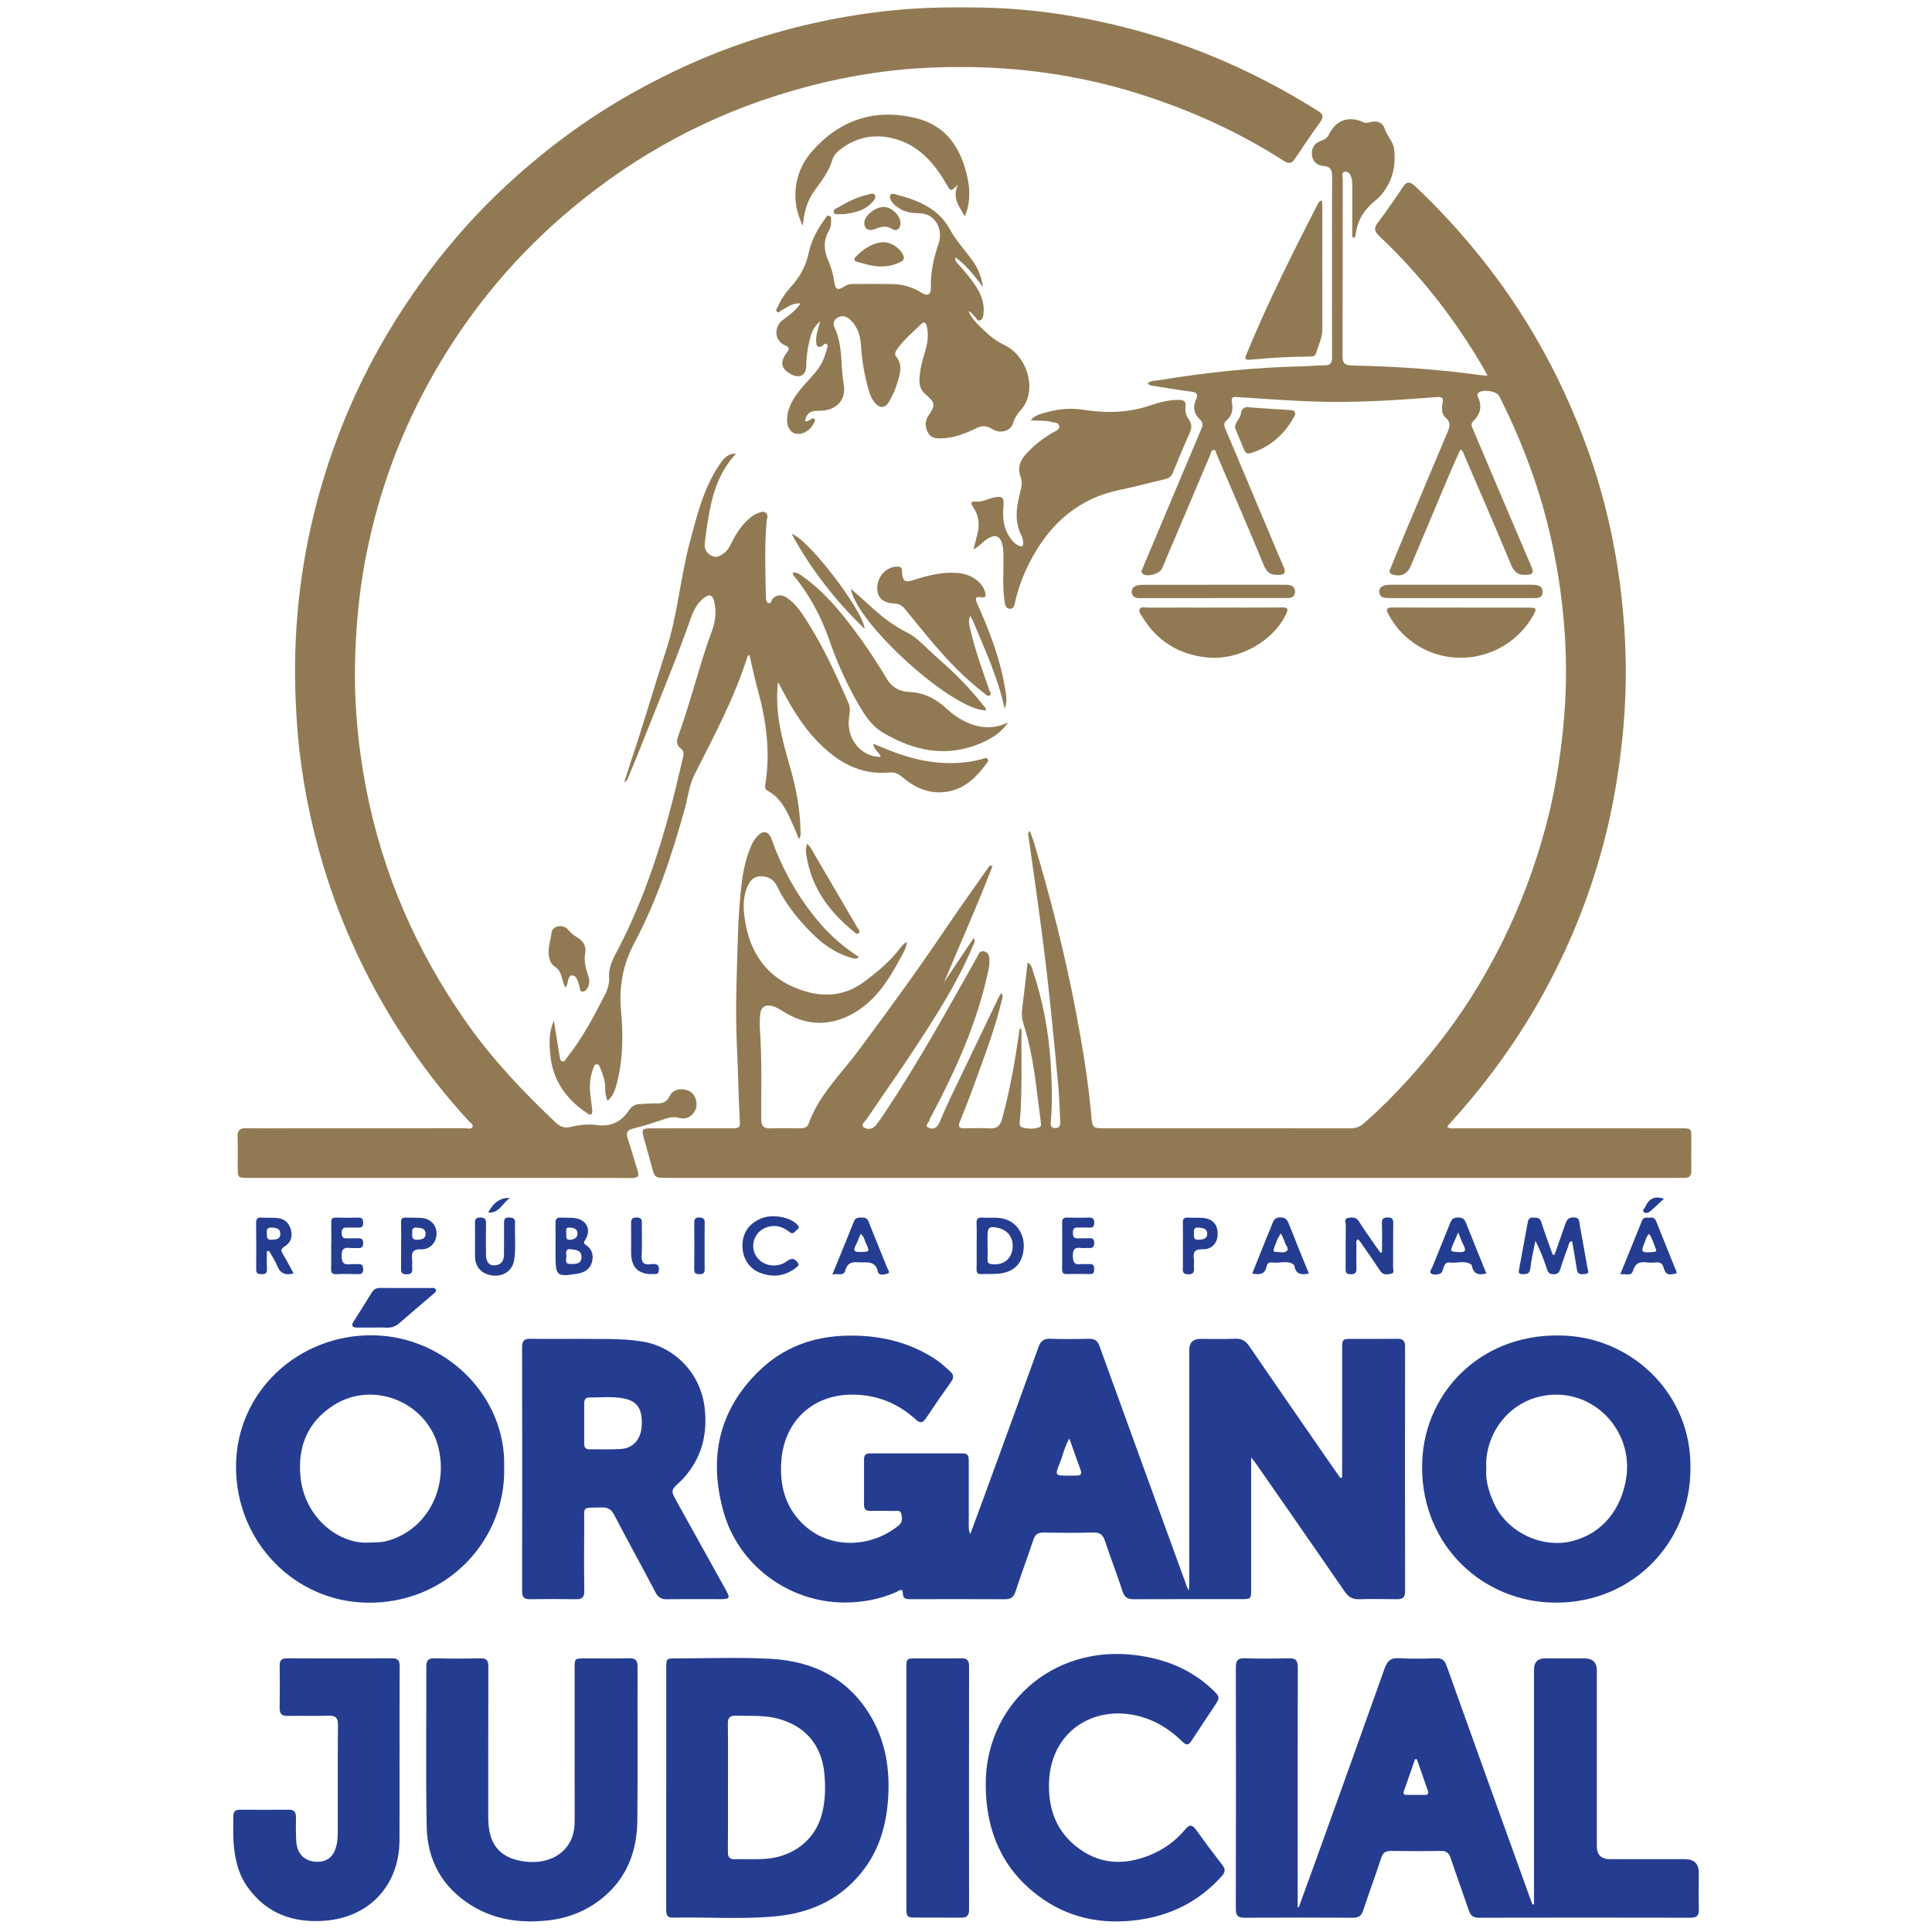 <svg xmlns="http://www.w3.org/2000/svg" id="Layer_2" viewBox="0 0 1080 1080"><defs><style>.cls-1{fill:#917a53;}.cls-2{fill:#253d91;}</style></defs><path class="cls-1" d="M809.09,630.14c1.92.96,3.7.57,5.42.57,41.7.03,83.41.02,125.11.03,5.88,0,5.87.02,5.85,5.78-.02,5.96-.09,11.92.01,17.87.05,2.97-1.23,4.2-4.14,4.07-2.3-.1-4.6-.02-6.9-.02-187.12,0-374.24,0-561.36,0-7.13,0-7.09-.01-8.89-6.79-1.38-5.23-2.9-10.43-4.32-15.65-1.28-4.68-.89-5.25,3.93-5.26,14.62-.03,29.25,0,43.87-.02,6.41,0,6.12,0,5.77-6.3-.62-11.21-.71-22.45-1.27-33.66-.66-13.39-.88-26.8-.47-40.18.59-19.32.61-38.69,3.05-57.92.87-6.87,2.48-13.59,5.22-19.97.74-1.72,1.74-3.41,2.97-4.8,3.59-4.09,6.71-3.47,8.51,1.55,6.13,17.13,15.01,32.7,26.8,46.53,6.24,7.31,13.52,13.56,21.8,18.95-1.47,1.69-2.89.83-4.18.47-10.45-2.91-18.44-9.6-25.53-17.34-6.21-6.78-11.88-14.06-15.86-22.47-1.82-3.85-4.95-5.71-9.05-5.75-4.3-.05-6.48,2.76-7.9,6.45-2.55,6.6-1.98,13.34-.77,20.02,3.5,19.36,14.65,32.35,33.51,37.9,11.49,3.38,22.61,2.17,32.75-5.36,7.55-5.6,14.66-11.52,20.34-19.05.65-.86,1.43-1.63,2.19-2.39.26-.26.67-.38,1.39-.77-.4,3.77-2.34,6.58-3.87,9.45-7.02,13.18-15.17,25.48-29.3,32.06-11.9,5.54-23.66,4.65-34.92-2.11-2.21-1.32-4.32-2.8-6.83-3.54-4.09-1.21-6.7.37-7.09,4.64-.27,2.96-.31,5.97-.1,8.93,1.16,16.5.6,33.02.72,49.52.03,3.88,1.29,5.34,5.17,5.19,5.54-.22,11.1-.07,16.65-.06,2.03,0,3.89-.44,4.64-2.54,5.76-16.1,18.07-27.71,27.94-40.99,16.8-22.58,33.36-45.33,49.09-68.67,7.71-11.44,15.78-22.63,23.68-33.93.31-.44.57-.95,2.11-.5-8.39,21.92-18.06,43.23-27.05,64.94,5.44-8.14,10.89-16.28,16.55-24.74,1.07,2.2-.04,3.43-.58,4.71-8.32,19.82-19.86,37.85-31.54,55.75-9.01,13.82-18.59,27.27-27.81,40.96-.89,1.32-3.6,3.05-1.43,4.55,1.82,1.26,4.85,1.07,6.63-1.2,1.92-2.44,3.68-5.02,5.4-7.61,18.43-27.76,34.56-56.88,50.89-85.89.99-1.75,1.54-4.56,4.52-3.63,2.76.86,2.65,3.42,2.69,5.76.04,2.33-.57,4.55-1.06,6.8-6.14,28.01-17.91,53.8-31.17,79-.44.84-1.09,1.65-1.25,2.54-.26,1.5-3.03,3.19-.59,4.38,2.3,1.13,4.72.27,5.94-2.57,2.08-4.85,4.21-9.68,6.48-14.45,8.86-18.56,17.78-37.09,26.69-55.62.4-.83.94-1.6,1.57-2.66,1.34,1.48.59,2.76.3,3.97-3.94,16.78-10.24,32.79-16.08,48.94-2.35,6.49-4.91,12.9-7.47,19.3-1.02,2.56-.25,3.47,2.4,3.42,4.74-.08,9.49-.25,14.21.04,4.1.26,5.98-1.26,7.09-5.29,4.39-15.96,7.2-32.21,9.59-48.55.11-.75-.13-1.65.73-2.29.86,1.51.51,3.14.51,4.68-.08,15.29.43,30.59-.76,45.87-.14,1.75-.96,4.35,1.32,5.03,3.07.92,6.42,1,9.55-.14,1-.36.87-1.6.74-2.55-2.47-18.35-3.87-36.91-9.58-54.68-1.03-3.21-1.26-6.23-.81-9.52,1.11-8.27,1.97-16.58,2.97-25.24,2.1.92,2.3,2.66,2.77,4.04,5.74,16.88,8.99,34.24,10.11,52.04.69,10.96,1.14,21.89.09,32.83-.18,1.91-.03,3.64,2.56,3.61,2.46-.03,2.81-1.68,2.72-3.61-.32-6.49-.46-12.99-1.04-19.45-1.43-15.75-3-31.5-4.63-47.23-2.16-20.85-4.87-41.64-7.77-62.4-1.42-10.18-2.91-20.35-4.33-30.53-.12-.86-.49-1.84.74-2.88.79,2.14,1.64,4.09,2.25,6.11,9.41,31.25,17.45,62.85,23.54,94.91,3.71,19.54,6.99,39.15,8.68,58.99.5,5.82.97,6.17,6.64,6.18,46.04,0,92.07-.02,138.11.05,3.2,0,5.55-.99,7.96-3.12,17.31-15.31,32.57-32.53,46.36-50.97,11.84-15.83,22.03-32.78,30.83-50.54,10.14-20.45,18.04-41.7,23.98-63.72,4.91-18.21,7.94-36.73,9.83-55.48,3.49-34.64,1.08-68.96-6.14-102.89-6.14-28.84-16.33-56.37-29.66-82.7-1.45-2.86-9.48-3.94-11.71-1.63-.72.75-.46,1.46-.11,2.22,2.46,5.22,1.33,9.74-2.74,13.63-1.42,1.36-.77,2.7-.19,4.08,10.94,25.78,21.85,51.58,32.87,77.33,1.27,2.97.89,4.05-2.52,4.36-4.56.41-7.04-1.1-8.88-5.53-8.55-20.63-17.48-41.1-26.31-61.61-.4-.93-.43-2.18-2.12-2.84-2.05,4.62-4.18,9.22-6.15,13.88-7.21,17.07-14.38,34.16-21.56,51.24-1.88,4.47-5.41,6.09-10.16,4.69-2.62-.77-1.49-2.52-.94-3.9,3.03-7.53,6.13-15.04,9.28-22.52,7.38-17.59,14.78-35.18,22.22-52.74,1.3-3.07,2.38-5.69-.9-8.54-2.19-1.9-2.3-5.25-1.73-8.06.7-3.47-.62-3.63-3.56-3.4-22.66,1.76-45.36,3.24-68.1,2.46-14.32-.49-28.63-1.52-42.93-2.5-2.71-.18-3.65.13-3.1,3.11.69,3.74.05,7.35-3.09,9.99-1.95,1.64-1.16,3.35-.41,5.12,7.67,18.21,15.34,36.41,23.01,54.62,3.1,7.36,6.12,14.75,9.34,22.06,1.39,3.16.81,4.31-2.79,4.5-4.22.23-6.5-1.11-8.21-5.25-8.57-20.76-17.51-41.38-26.35-62.03-.4-.94-.41-2.53-1.65-2.55-1.48-.03-1.55,1.65-2,2.71-8.99,21.17-17.95,42.35-26.93,63.53-1.29,3.03-8.34,5.01-10.76,3-1.3-1.08-.46-2.24-.02-3.31,6.76-16.1,13.55-32.18,20.32-48.27,4.15-9.85,8.27-19.72,12.46-29.56.87-2.04.92-3.47-.96-5.26-3.09-2.92-3.99-6.84-2.17-10.81,1.68-3.66.19-4.3-3.13-4.71-7.24-.89-14.44-2.18-21.65-3.32-.79-.13-1.62-.29-2.08-1.35,2.03-1.6,4.6-1.37,6.91-1.75,26.59-4.38,53.35-7.12,80.31-7.68,3.78-.08,7.57-.57,11.34-.49,3.36.07,4.49-1.19,4.47-4.52-.11-16.92-.04-33.85-.04-50.77,0-16.65-.07-33.31.06-49.96.03-3.61-.56-5.93-4.85-6.25-3.76-.28-6.25-2.59-6.47-6.6-.21-3.9,1.86-6.44,5.46-7.59,1.94-.62,3.2-1.58,4.12-3.48,3.87-7.99,11.06-10.51,19.23-6.77,1.6.74,2.88.15,4.29-.16,3.72-.83,6.58.36,7.72,4.04,1.21,3.93,4.61,6.9,5.12,10.95,1.18,9.51-.86,18.29-7.17,25.79-.87,1.03-1.83,2.01-2.89,2.84-6.11,4.78-10.18,10.76-11.3,18.58-.14.97-.08,2.22-1.45,2.68-.97-1.36-.52-2.88-.53-4.29-.05-8.12,0-16.25-.03-24.37,0-1.48.06-3.03-.3-4.44-.47-1.85-1.48-4.11-3.5-3.98-2.58.16-1.51,2.77-1.51,4.3-.07,32.9.01,65.8-.13,98.7-.02,4.11,1.27,5.24,5.34,5.34,23.67.54,47.29,2.01,70.76,5.26,1.42.2,2.85.28,5.01.48-3.9-7.38-7.95-13.72-12.07-20.02-13.92-21.27-30.09-40.67-48.55-58.13-2.95-2.79-2.91-4.61-.55-7.7,4.84-6.34,9.34-12.95,13.76-19.6,2.19-3.29,4.05-3.14,6.75-.62,13.19,12.3,25.29,25.6,36.59,39.64,24.74,30.73,43.8,64.7,57.77,101.55,10.61,27.98,17.47,56.91,20.94,86.59,2.88,24.63,3.48,49.32,1.32,74.11-1.97,22.59-5.57,44.84-11.43,66.71-8.91,33.27-22.25,64.69-39.94,94.26-13.39,22.39-29.06,43.05-46.66,62.26-.17.18-.2.49-.41,1.04Z"></path><path class="cls-1" d="M245.6,658.44c-35.61,0-71.21,0-106.82,0-5.79,0-5.9-.11-5.91-5.91-.01-5.69.14-11.38-.05-17.06-.12-3.5,1.15-4.85,4.69-4.79,8.66.16,17.33.05,25.99.05,32.22,0,64.45,0,96.67-.03,1.38,0,3.37.81,4.01-.87.51-1.33-1.28-2.22-2.15-3.17-14.16-15.36-26.88-31.85-38.14-49.41-17.03-26.54-30.62-54.78-40.46-84.78-7.83-23.86-13.22-48.28-16.09-73.22-1.02-8.86-1.61-17.78-2.01-26.69-1.75-38.25,2.19-75.91,12.1-112.92,10.2-38.08,26-73.62,47.57-106.67,15.91-24.37,34.15-46.77,55.29-66.72,22.31-21.06,46.69-39.44,73.55-54.44,20.38-11.38,41.51-21.06,63.64-28.46,26.78-8.95,54.22-14.86,82.36-17.64,16.21-1.6,32.43-1.76,48.66-1.49,31.03.53,61.39,5.58,91.2,14.03,23.38,6.63,45.79,15.67,67.41,26.79,10.12,5.21,19.93,10.9,29.59,16.9,3.09,1.92,3.31,3.54,1.25,6.4-4.83,6.69-9.44,13.55-14.05,20.4-1.77,2.63-3.35,3.05-6.26,1.18-25.43-16.35-52.75-28.64-81.57-37.67-38.67-12.12-78.33-16.36-118.66-14.31-25.61,1.3-50.71,5.86-75.4,13.07-45.23,13.21-85.75,35.06-121.92,65.12-30.7,25.52-56.05,55.64-76.12,90.09-19.52,33.5-32.83,69.43-39.93,107.56-3.14,16.89-4.78,33.96-5.42,51.18-.96,25.57,1.24,50.82,6.06,75.85,9.17,47.61,28.21,91.07,56.03,130.69,14.45,20.58,31.63,38.76,49.89,55.97,2.43,2.29,4.9,3.37,8.41,2.5,4.97-1.24,10-1.73,15.24-1.03,7.35.98,13.27-2.02,17.32-8.25,1.48-2.28,3.34-3.39,5.98-3.49,3.11-.11,6.22-.52,9.32-.4,3.43.14,5.85-.72,7.48-4.06,1.51-3.09,4.53-4.2,7.9-3.75,3.17.43,5.61,2.09,6.61,5.26,1.06,3.34.56,6.43-2.1,8.95-2.19,2.07-4.87,2.43-7.58,1.65-2.52-.72-4.75-.24-7.12.53-5.92,1.92-11.82,3.99-17.87,5.41-3.88.91-4.32,2.61-3.2,5.96,1.93,5.77,3.55,11.65,5.39,17.45.95,2.99.65,4.33-3.15,4.31-35.88-.14-71.76-.08-107.63-.08v-.02Z"></path><path class="cls-2" d="M750.26,825.93c0-1.46,0-2.93,0-4.39,0-22.61,0-45.22.02-67.83,0-5.05.22-5.25,5.29-5.27,8.53-.02,17.06.08,25.59-.04,3.17-.05,4.29,1.2,4.28,4.31-.05,45.63-.06,91.26.01,136.88,0,3.48-1.45,4.44-4.64,4.38-7.04-.13-14.08-.19-21.12.02-3.68.11-5.92-1.31-7.99-4.31-16.26-23.64-32.68-47.17-49.06-70.73-.77-1.1-1.61-2.14-3.23-4.28,0,2.47,0,3.83,0,5.19,0,22.88,0,45.76-.01,68.64,0,5.29-.13,5.43-5.5,5.43-20.04.01-40.08-.05-60.11.05-3.29.02-5.13-.9-6.23-4.27-3.11-9.52-6.71-18.87-9.89-28.36-1.1-3.28-2.65-4.78-6.35-4.67-9.33.26-18.68.19-28.02.03-3.08-.05-4.64,1.05-5.61,3.96-3.26,9.75-6.86,19.4-10.07,29.16-1.03,3.13-2.72,4.17-5.9,4.15-17.6-.1-35.2-.05-52.8-.03-2.32,0-4.17-.04-4.23-3.34-.06-3.34-2.33-1.22-3.44-.73-9.32,4.08-19,5.96-29.2,5.94-31.07-.07-59.17-20.77-67.57-50.66-8.44-30.04-2.84-56.95,20.05-79.02,13.19-12.72,29.4-18.88,47.76-19.47,18.19-.59,35.23,3.07,50.63,13.14,2.97,1.94,5.49,4.38,8.12,6.72,2.13,1.89,2.32,3.55.64,5.9-4.8,6.72-9.51,13.51-14.06,20.39-1.83,2.77-3.32,2.87-5.72.68-10.13-9.24-22.11-13.99-35.84-13.9-21.79.14-37.41,14.73-39.24,36.44-1.21,14.38,2.21,27.27,13.31,37.09,14.73,13.05,37.27,11.93,52.31-.45,2.15-1.77,1.9-4.14,1.43-6.36-.51-2.46-2.8-1.64-4.41-1.68-4.33-.11-8.67-.11-13-.03-2.41.04-3.47-1.03-3.46-3.39.02-8.53.01-17.06.01-25.59,0-2.16,1-3.19,3.23-3.18,17.33.03,34.66.04,51.99,0,3.22,0,3.32,2.07,3.32,4.37,0,12.05,0,24.1,0,36.15,0,1.47,0,2.94.83,4.63,2.53-6.85,5.09-13.68,7.59-20.54,10.21-27.97,20.45-55.93,30.52-83.95,1.26-3.5,3-4.89,6.76-4.75,7.17.28,14.35.2,21.52.03,3.22-.08,4.8,1.11,5.9,4.17,16.24,44.93,32.6,89.82,48.93,134.71.13.37.36.7.98,1.9.1-2.2.21-3.58.21-4.97.01-43.19,0-86.38.01-129.57q0-6.18,6.34-6.19c6.5,0,13.01.24,19.49-.09,3.83-.19,5.91,1.53,7.9,4.43,14,20.43,28.1,40.8,42.18,61.17,2.83,4.1,5.71,8.18,8.57,12.26.31-.1.61-.19.92-.29ZM597.76,804.11c-2.69,4.71-3.57,9.36-5.3,13.67-2.83,7.06-2.73,7.12,4.69,7.11,1.75,0,3.51.02,5.26-.08,1.75-.09,2.39-1.01,1.77-2.72-2.08-5.78-4.14-11.57-6.43-17.98Z"></path><path class="cls-2" d="M857.51,1064.49v-9.31c0-40.61,0-81.22,0-121.84q0-6.28,6.24-6.29c7.31,0,14.62,0,21.93,0q6.96,0,6.96,6.79c0,30.59,0,61.19,0,91.78,0,2.17,0,4.33,0,6.5q0,7.15,7.36,7.16c13.94,0,27.89,0,41.83,0q7.8,0,7.8,7.59c0,6.77-.14,13.54.05,20.3.1,3.41-.9,4.86-4.55,4.85-39.53-.09-79.06-.09-118.59,0-3.19,0-4.56-1.44-5.5-4.2-3.31-9.74-6.85-19.4-10.12-29.15-.96-2.86-2.39-4.08-5.53-4.01-9.2.19-18.41.16-27.61.01-2.98-.05-4.66.78-5.65,3.82-3.24,9.9-6.86,19.67-10.14,29.56-.97,2.93-2.55,3.98-5.61,3.97-20.17-.1-40.34-.11-60.51,0-3.54.02-5.05-.93-5.04-4.81.11-45.08.1-90.16.02-135.24,0-3.56.93-5.11,4.8-4.99,8.25.25,16.52.25,24.77,0,3.96-.12,5.06,1.28,5.05,5.13-.11,42.51-.07,85.01-.06,127.52,0,2.14,0,4.28,0,6.42.2.05.4.09.6.14,3.4-9.34,6.83-18.66,10.19-28.02,12.64-35.14,25.31-70.28,37.79-105.48,1.48-4.19,3.41-6.06,8.09-5.76,6.88.44,13.8.25,20.7.06,3.18-.09,4.71.91,5.84,4.09,15.64,43.85,31.44,87.63,47.22,131.43.26.73.58,1.45.88,2.17.26-.06.52-.13.79-.19ZM792.08,983.45c-.35-.01-.71-.03-1.06-.04-2.11,6.04-4.24,12.08-6.32,18.13-.41,1.19.25,1.81,1.44,1.81,3.51.02,7.03.02,10.54,0,1.38,0,2.04-.67,1.56-2.07-2.04-5.95-4.1-11.89-6.16-17.84Z"></path><path class="cls-2" d="M944.97,820.57c.24,43.08-34.57,77.66-79.51,75.2-39.25-2.15-72.44-34.46-70.41-79.47,1.76-39.03,34.26-72.5,80.95-69.61,37.4,2.32,69.51,33.14,68.97,73.88ZM830.85,821.02c-.56,6.59,1.47,13.14,4.38,19.49,7.34,16.03,26.73,25.3,43.76,20.95,16.28-4.16,27.34-17.19,30.11-35.49,3.75-24.71-15.82-47.26-40.62-46.32-24.32.93-38.86,22.16-37.64,41.37Z"></path><path class="cls-2" d="M281.83,820.48c.99,40.24-31.86,76.24-76.86,75.43-40.41-.73-72.99-34.04-73.03-75.87-.04-42.23,35.07-74.15,76.52-73.6,40.26.53,74.72,33.75,73.36,74.05ZM206.1,862.32c3.84-.13,6.81-.06,9.74-.8,21.21-5.38,34.05-26.86,29.78-49.92-5-27.04-36.46-40.81-59.47-25.84-14.35,9.33-19.81,23.08-18.18,39.82,2.2,22.57,21.19,37.67,38.12,36.75Z"></path><path class="cls-2" d="M372.44,999.5c0-22.33,0-44.66,0-66.98,0-5.42.04-5.46,5.41-5.46,17.59,0,35.22-.69,52.77.22,24.42,1.28,44.41,11.36,56.84,33.38,7.73,13.7,10,28.68,9.03,44.27-.89,14.21-4.45,27.55-12.89,39.16-12.23,16.84-29.42,25.16-49.73,27.11-19.15,1.84-38.4.37-57.6.78-3.9.08-3.86-2.34-3.86-5.1.03-22.46.02-44.93.02-67.39ZM406.94,999.14c0,12.04.06,24.08-.05,36.12-.03,2.96.97,4.15,3.98,4.06,5.41-.17,10.83.16,16.23-.15,15.92-.92,28.59-10.3,32.42-25.37,1.9-7.49,2.01-15.03,1.28-22.56-1.56-15.89-10.63-26.39-26.01-30.52-7.68-2.06-15.57-1.37-23.39-1.64-3.7-.13-4.58,1.33-4.53,4.75.17,11.77.06,23.54.07,35.31Z"></path><path class="cls-2" d="M323.5,748.43c10.59.23,22.9-.49,35.15,1.41,18.57,2.88,32.93,17.91,35.22,36.85,1.8,14.94-1.56,28.18-11.66,39.51-.63.71-1.3,1.38-2,2.02-5.33,4.9-5.36,4.91-1.75,11.43,9.11,16.45,18.25,32.89,27.39,49.33,2.4,4.32,2.05,4.95-3,4.96-10.02.03-20.03-.08-30.05.06-3.11.05-4.89-1.06-6.36-3.84-7.62-14.49-15.52-28.83-23.1-43.34-1.61-3.09-3.54-4.22-6.96-4.13-11.5.3-9.71-1.23-9.8,9.62-.1,12.32-.13,24.63.04,36.95.05,3.57-1.22,4.78-4.71,4.72-8.52-.16-17.05-.14-25.58-.01-3.31.05-4.48-1.18-4.47-4.52.08-45.47.08-90.95-.01-136.43,0-3.62,1.33-4.71,4.77-4.64,8.39.16,16.78.05,26.88.05ZM326.57,795.48c0,3.78.04,7.56-.02,11.34-.03,2.1.64,3.37,2.97,3.35,5.94-.07,11.9.21,17.81-.2,6.75-.48,11.02-5.65,11.4-12.96.48-9.11-2.3-13.68-9.76-15.21-6.52-1.34-13.18-.57-19.78-.57-2.13,0-2.63,1.5-2.62,3.32.01,3.65,0,7.29,0,10.94Z"></path><path class="cls-1" d="M411.5,253.57c-7.25,7.71-11.34,16.85-13.71,26.87-1.81,7.65-2.91,15.41-3.83,23.21-.38,3.22.97,5.55,3.74,7.02,2.71,1.44,4.99.08,7.09-1.51,1.99-1.51,3.14-3.65,4.22-5.87,2.63-5.4,5.94-10.32,10.68-14.13.94-.75,1.97-1.48,3.08-1.91,1.73-.67,3.7-1.88,5.39-.54,1.59,1.27.48,3.3.34,4.99-1.14,14.06-.66,28.13-.34,42.2.03,1.18.2,2.78,1.37,3.2,1.67.59,1.57-1.42,2.27-2.24,2.14-2.49,5.08-2.82,8.36-.52,3.59,2.51,6.34,5.9,8.75,9.51,10.36,15.48,18.05,32.33,25.47,49.33,1.15,2.64.61,5.29.24,7.99-1.64,11.72,6.61,21.98,17.73,21.97-.69-2.64-3.79-3.84-4.19-7.38,4.99,1.99,9.48,3.98,14.11,5.58,15.26,5.29,30.78,7.11,46.68,3.02,1.05-.27,2.45-1.34,3.27.13.61,1.09-.56,2-1.17,2.83-5.24,7.13-11.38,13.2-20.44,15.03-9.9,2-18.4-1.35-25.87-7.69-2.15-1.83-4.26-3.16-7.26-2.86-17.06,1.69-29.92-6.2-41.14-18-9.07-9.54-15.32-20.86-21.43-32.54-.63,5.53-.64,11.02-.1,16.54,1.05,10.7,3.96,20.96,6.91,31.25,3.29,11.47,5.5,23.17,5.77,35.16.03,1.41.43,2.94-.9,4.82-1.15-2.79-2.08-5.24-3.15-7.63-3.39-7.54-6.59-15.22-14.45-19.46-1.46-.78-1.41-2.18-1.18-3.57,2.95-18.14.51-35.81-4.36-53.32-1.73-6.2-2.98-12.53-4.51-19.02-.51.41-.97.59-1.06.88-7.33,23.22-18.75,44.6-29.7,66.2-2.94,5.81-3.57,12.45-5.3,18.69-7.2,26-15.64,51.55-28.33,75.45-6.37,12.01-8.64,24.37-7.38,37.96,1.22,13.18,1.13,26.53-2.14,39.56-.94,3.76-1.9,7.59-5.42,10.6-1-2.38-1.28-4.61-1.27-6.79.02-4.04-1.14-7.73-2.75-11.34-.42-.95-.63-2.28-1.97-2.31-1.37-.02-1.59,1.3-1.97,2.27-1.88,4.77-2.18,9.73-1.63,14.77.32,2.96.81,5.9,1.05,8.86.16,1.96-.57,2.97-2.62,1.62-12-7.85-19.55-18.65-20.86-33.09-.54-5.97-.89-12.16,2.02-18.78,1.03,6.38,1.93,11.97,2.84,17.56.09.53.13,1.08.28,1.6.36,1.26.14,3.09,1.51,3.54,1.59.51,2.11-1.35,2.9-2.34,8.47-10.66,14.75-22.65,20.95-34.68,1.56-3.03,2.62-6.47,2.4-9.78-.42-6.27,2.59-11.17,5.25-16.31,13.52-26.1,22.79-53.76,30.12-82.13,2.1-8.12,3.91-16.31,5.9-24.46.51-2.08.69-3.82-1.42-5.36-2.09-1.53-2.24-3.94-1.39-6.28,6.16-16.91,10.61-34.36,16.25-51.44,1.48-4.48,3.47-8.78,4.32-13.51.66-3.7.56-7.26-.33-10.85-.87-3.54-2.53-4.2-5.48-2.04-3.88,2.84-5.95,7-7.49,11.36-7.82,22.22-16.93,43.93-25.55,65.84-3.07,7.8-6.3,15.55-9.48,23.31-.35.84-.53,1.84-2.19,2.65,1.29-4.1,2.35-7.73,3.57-11.31,7.06-20.76,13.04-41.86,19.85-62.69,6.43-19.68,7.86-40.35,13.2-60.2,4.15-15.41,7.85-31.01,17.3-44.36,2.07-2.93,4.42-5.34,8.62-5.07Z"></path><path class="cls-2" d="M321.23,975.65c0-14.35,0-28.69,0-43.04,0-5.54.03-5.55,5.72-5.56,8.26-.01,16.52.14,24.77-.07,3.6-.09,4.69,1.27,4.68,4.73-.09,28.69.16,57.39-.13,86.08-.17,16.96-5.75,31.85-19.25,43-8.92,7.36-19.29,11.49-30.68,12.73-15.13,1.65-29.7-.21-42.93-8.45-16.27-10.14-24.53-25.2-24.89-43.96-.57-29.76-.12-59.55-.21-89.32-.01-3.41.91-4.88,4.58-4.79,8.52.21,17.06.22,25.58,0,3.72-.1,4.53,1.44,4.52,4.81-.1,27.88-.04,55.76-.07,83.64,0,3.54.27,7.06,1.21,10.44,2.44,8.81,9.18,13.69,20.14,14.82,12.05,1.24,22-4.06,25.52-13.65,1.13-3.08,1.46-6.3,1.45-9.57-.03-13.94-.01-27.88-.01-41.82Z"></path><path class="cls-2" d="M551.04,998.52c-.74-44.52,36.53-79.39,84.01-73.26,16.02,2.07,30.36,7.67,42.27,18.78,4.94,4.61,4.84,4.79,1.09,10.43-4.13,6.19-8.31,12.35-12.33,18.61-1.56,2.43-2.82,2.73-4.97.62-7.29-7.12-15.67-12.37-25.75-14.68-24.67-5.66-47.72,9.21-48.92,36.67-.61,14.09,3.25,26.62,14.42,35.9,12.71,10.57,26.94,11.53,41.91,5.45,7.78-3.16,14.46-7.97,19.81-14.45,2.5-3.03,4.07-2.46,6.13.42,4.72,6.6,9.58,13.11,14.57,19.51,1.87,2.4,1.66,4.06-.34,6.29-12.55,14.07-28.44,21.96-46.84,24.46-20.34,2.77-39.45-1.15-56.03-13.75-20.09-15.26-28.78-36.2-29.03-61Z"></path><path class="cls-1" d="M447.44,169.66c-4.44-.52-7.23,2.12-10.4,3.7-.88.44-1.69,1.93-2.76.83-.91-.93.2-2.01.61-2.94,1.8-4.14,4.39-7.78,7.4-11.1,4.93-5.43,8.28-11.57,9.79-18.81,1.46-7,4.88-13.16,9.05-18.91.6-.83,1.12-2.22,2.38-1.83,1.5.46,1,2.02,1.07,3.17.12,1.94-.36,3.78-1.33,5.45-3.05,5.27-2.71,10.68-.41,16,1.73,4.02,2.97,8.09,3.54,12.43.56,4.26,1.93,4.84,5.58,2.52,1.43-.91,2.9-1.43,4.57-1.42,7.58,0,15.16-.09,22.74.06,5.64.12,10.85,1.73,15.72,4.76,3.57,2.23,5.52,1.13,5.39-3.02-.28-8.55,1.67-16.6,4.37-24.62,2.28-6.75-.87-16.56-11.05-16.72-3.68-.06-7.3-.54-10.56-2.46-2.13-1.25-4.04-2.75-5.18-5.01-.43-.85-.72-1.87-.19-2.73.62-1.01,1.67-.66,2.58-.43,12.31,3.19,24.08,7.64,30.56,19.5,3.55,6.51,8.53,11.75,12.76,17.64,3.2,4.46,5.05,9.39,5.86,14.83-4.54-5.99-8.98-11.95-15.34-16.65-.59,1.94.52,2.72,1.38,3.67,3.9,4.32,7.69,8.71,10.72,13.73,2.67,4.44,4.11,9.11,3.47,14.3-.16,1.33-.42,2.9-1.79,3.45-1.73.69-2.15-1.21-3.05-2.07-.96-.92-1.58-2.19-3.58-3.06,2.47,5.36,6.55,8.61,10.2,12.13,3.03,2.92,6.6,5.18,10.38,7.06,10.23,5.08,16.03,18.99,12.41,29.73-.8,2.35-1.97,4.5-3.62,6.29-2.05,2.23-3.56,4.59-4.46,7.57-1.35,4.43-7.1,6.01-11.93,2.97-3.26-2.05-5.76-1.72-8.98-.12-6.32,3.14-12.92,5.56-20.18,5.51-2.98-.02-5.36-.84-6.66-3.65-1.38-3-1.51-6.06.41-8.9,4.28-6.33,4.05-7.23-2-12.52-2.88-2.52-3.16-6.18-2.82-9.77.4-4.32,1.41-8.52,2.72-12.67,1.55-4.92,2.55-9.96,1.27-15.18-.57-2.32-1.67-2.71-3.32-1.07-4.43,4.36-9.23,8.37-12.93,13.44-1.07,1.47-2.19,2.99-.77,4.75,3.52,4.34,2.15,9,.86,13.55-1.15,4.03-2.84,7.89-4.96,11.54-2.05,3.53-4.96,3.9-7.74.8-1.95-2.16-2.9-4.88-3.69-7.62-2.25-7.82-3.66-15.81-4.18-23.93-.33-5.11-1.4-9.95-4.9-13.88-1.85-2.07-4.2-3.93-7.09-2.9-2.58.92-4.26,3.02-2.82,6.08,2.1,4.49,3,9.28,3.49,14.13.6,5.89.54,11.78,1.63,17.7,1.61,8.8-4.53,14.8-13.73,14.68-5.07-.06-6.66,1.03-7.98,5.53.96.89,1.73,0,2.56-.29.92-.33,1.8-1.81,2.8-.59.83,1.01-.32,2.01-.79,2.91-2.05,3.92-6.44,6.13-10.05,5.13-3.04-.84-4.9-4.33-4.44-9.09.64-6.63,4.27-11.86,8.42-16.78,4.69-5.55,10.45-10.34,12.63-17.68.27-.91.7-1.78.87-2.7.24-1.26,1.4-2.76.1-3.76-1.03-.79-1.78.83-2.71,1.25-2.74,1.23-2.99-.79-3.1-2.6-.22-3.68,1.11-7.13,2.25-11.36-3.12,2.67-4.53,5.44-5.4,8.57-1.49,5.37-2.32,10.82-2.4,16.41-.07,5.17-3.69,7.13-8.29,4.71-5.69-2.99-6.57-6.54-2.92-11.67,1.2-1.68,2.74-3.25-.62-4.6-5.84-2.35-6.57-10.13-1.35-14.11,3.51-2.68,7.19-5.12,9.94-9.25Z"></path><path class="cls-2" d="M223.33,982.1c0,15.57.07,31.14-.02,46.71-.14,25.16-16.91,43.09-41.95,44.91-17.54,1.27-32.3-4-42.86-18.68-5.49-7.62-7.34-16.5-7.97-25.64-.32-4.58-.02-9.2-.13-13.81-.06-2.7.96-3.97,3.79-3.95,9.07.07,18.14.08,27.21,0,3.03-.03,4.07,1.41,4.05,4.22-.03,4.47-.13,8.95.15,13.4.45,7.1,4.65,11.24,11.25,11.47,6.32.22,10.14-3.12,11.46-10.2.35-1.85.5-3.76.51-5.64.04-20.17-.08-40.35.11-60.52.04-4.16-1.35-5.43-5.39-5.29-7.57.26-15.16-.04-22.74.12-3.36.07-4.55-1.19-4.48-4.51.15-7.85.12-15.71.02-23.56-.04-2.9.97-4.12,4-4.11,19.63.08,39.26.11,58.9-.02,3.67-.02,4.19,1.71,4.17,4.74-.08,16.79-.04,33.58-.04,50.37Z"></path><path class="cls-1" d="M544.23,307.06c.74-2.96,1.51-5.92,2.23-8.89,1.26-5.25.61-10.21-2.47-14.74-1.26-1.86-1.73-3.37,1.42-3.04,3.54.37,6.56-1.38,9.81-2.18,5.22-1.28,6.2-.1,5.71,5.19-.6,6.44.19,12.69,4.33,18.07,1.18,1.54,2.54,2.82,4.32,3.58,1.68.72,2.69.31,2.38-1.73-.18-1.2-.22-2.52-.77-3.55-4.46-8.33-2.94-16.8-.73-25.28.73-2.8,1.05-5.34-.04-8.26-1.63-4.39-.36-8.48,2.76-12.02,4.52-5.13,9.84-9.24,15.76-12.63,1.33-.76,3.42-1.35,3.19-3.27-.27-2.23-2.6-1.95-4.21-2.41-3.59-1.04-7.41-.44-11.79-1.08,2.54-2.69,5.23-3.31,7.69-4.03,7.07-2.06,14.24-2.91,21.64-1.75,12.71,2,25.29,1.83,37.66-2.45,5.09-1.76,10.37-3.08,15.86-3.06,2.56,0,4.15.71,3.74,3.78-.33,2.47.18,4.96,1.71,6.95,2.01,2.61,1.81,5.05.53,7.91-3.24,7.29-6.31,14.66-9.31,22.05-.86,2.12-2.17,3.14-4.38,3.64-8.44,1.92-16.79,4.27-25.27,5.99-22.1,4.5-37.58,17.59-48.42,36.8-4.54,8.05-7.97,16.56-10.08,25.59-.41,1.74-.54,4.24-3.09,4.07-2.38-.16-2.58-2.55-2.86-4.36-1.24-8.07-.48-16.2-.6-24.31-.04-2.58,0-5.15-.72-7.65-1.24-4.28-3.73-5.33-7.66-3.17-2.99,1.64-4.89,4.58-8.35,6.25Z"></path><path class="cls-2" d="M506.66,999.16c0-22.2-.01-44.4,0-66.61,0-5.38.13-5.49,5.43-5.5,8.39-.01,16.79.12,25.18-.06,3.42-.07,4.45,1.27,4.45,4.53-.06,45.35-.07,90.7,0,136.05,0,3.42-1.36,4.49-4.6,4.44-8.39-.13-16.79-.03-25.18-.06-4.87-.02-5.27-.41-5.28-5.38-.02-22.47-.01-44.95-.01-67.42Z"></path><path class="cls-1" d="M563.47,403.87c-3.83,5.8-9.47,9.21-15.53,11.74-18.95,7.9-36.72,4.23-53.9-5.76-5.93-3.45-9.64-8.57-12.98-14.16-7.1-11.88-12.76-24.38-17.34-37.49-4.55-13.04-10.9-25.33-19.79-36.1-.43-.52-.92-1.01-.62-2.09,2.37-.12,4.15,1.33,5.92,2.6,11.72,8.37,20.71,19.37,29.2,30.79,6.3,8.47,12.03,17.32,17.5,26.36,2.67,4.42,7.06,6.85,12.19,7.04,8.33.3,15.1,3.79,21.01,9.33,3.29,3.08,6.93,5.63,11.01,7.52,7.65,3.54,15.35,4.07,23.32.24Z"></path><path class="cls-1" d="M561.64,396.2c-3.81-17.46-11.2-33.44-17.99-49.64-.25-.59-.66-1.11-1.36-2.24-1.03,2.82-.47,4.99.02,7.16,2.64,11.64,6.76,22.82,10.63,34.08.35,1.02,1.77,2.29.35,3.22-1.19.78-2.26-.58-3.17-1.28-10.66-8.22-19.94-17.86-28.62-28.09-5.25-6.19-10.4-12.46-15.47-18.8-1.63-2.04-3.35-3.14-6.1-3.25-6.73-.26-9.95-3.68-9.5-9.52.5-6.51,5.85-11.45,11.72-11.07,2.34.15,2.03,1.59,2.11,3.08.26,5,1.62,5.95,6.41,4.39,7.9-2.57,15.87-4.55,24.28-3.99,7.67.51,14.01,4.82,15.75,10.77.57,1.96.5,3.31-2.11,2.85-3.79-.68-3.41,1.08-2.27,3.63,6.54,14.75,12.44,29.73,15.22,45.72.74,4.27,1.9,8.64.07,12.97Z"></path><path class="cls-1" d="M738.98,112c.08,1.37.19,2.44.19,3.5,0,22.87-.03,45.74.03,68.61.01,4.77-2.24,8.87-3.49,13.27-.55,1.95-2.41,1.93-4.05,1.94-10.55.05-21.07.67-31.58,1.65-4.48.42-4.52.03-2.82-4.08,7.91-19.14,16.74-37.84,25.95-56.38,4.33-8.72,8.78-17.37,13.21-26.04.47-.92.82-2.03,2.55-2.47Z"></path><path class="cls-1" d="M535.57,103.26c-4.15,3.87-4.09,3.84-6.41-.17-6.76-11.65-15.26-21.67-28.73-25.43-11.25-3.14-21.97-1.16-31.3,6.37-1.72,1.38-3.18,3.1-3.79,5.18-1.93,6.52-5.93,11.82-9.87,17.15-4.34,5.87-6.12,12.56-6.63,19.86-6.92-13.32-5.36-29.59,4.82-41.32,15.45-17.79,35.09-24.41,58.1-18.94,17.18,4.09,25.47,16.87,29.01,33.13,1.93,8.85,1.14,15.84-1.45,21.86-2.96-5.62-7.39-10.12-3.74-17.71Z"></path><path class="cls-1" d="M816.59,339.66c12.73,0,25.45-.02,38.18.01,4.1.01,4.41.59,2.45,4.09-14.86,26.63-50.86,32.12-72.6,10.98-3.38-3.29-6.19-7.13-8.47-11.35-1.53-2.83-1.06-3.84,2.26-3.81,12.73.09,25.45.04,38.18.04v.04Z"></path><path class="cls-1" d="M678.47,339.64c12.72,0,25.44.08,38.16-.06,3.3-.04,3.72.73,2.31,3.67-7.44,15.61-26.91,26.15-44.31,24.27-15.77-1.71-27.76-9.1-36.01-22.6-.83-1.36-2.27-2.91-1.55-4.39.81-1.69,2.93-.83,4.46-.84,12.31-.06,24.63-.03,36.94-.03v-.02Z"></path><path class="cls-1" d="M475.6,329.11c3.74,3.33,7.05,6.17,10.26,9.13,6.46,5.96,13.16,11.35,21.21,15.35,5.41,2.69,9.72,7.66,14.37,11.78,10.02,8.87,19.78,18.02,27.99,28.66.7.91,1.93,1.58,1.71,3.04-17.74.52-71.9-47.73-75.53-67.96Z"></path><path class="cls-2" d="M208.6,742.12c-2.97,0-5.94-.01-8.91,0-2.64,0-3.58-.91-2-3.41,3.39-5.36,6.78-10.73,10.1-16.13,1.1-1.79,2.5-2.62,4.64-2.6,9.45.06,18.91,0,28.36.03,1.02,0,2.42-.32,2.84.93.41,1.21-.81,1.9-1.59,2.57-6.24,5.38-12.54,10.68-18.75,16.08-2.17,1.89-4.52,2.76-7.39,2.57-2.42-.16-4.86-.03-7.29-.04Z"></path><path class="cls-1" d="M678.35,334.35c-13.25,0-26.5,0-39.75-.01-1.6,0-3.31.28-4.7-.81-2.17-1.69-1.51-5.27,1.25-6.13,1.51-.47,3.2-.5,4.8-.5,25.69-.03,51.38-.02,77.07-.01.81,0,1.62,0,2.43.03,2.62.11,4.59,1.09,4.48,4.05-.11,2.9-2.29,3.35-4.62,3.35-13.66.01-27.31,0-40.97,0v.03Z"></path><path class="cls-1" d="M817.01,334.35c-13.11,0-26.22,0-39.33-.01-1.35,0-2.72-.02-4.03-.26-1.67-.31-2.51-1.54-2.62-3.18-.11-1.67.71-2.82,2.29-3.42,1.69-.65,3.45-.6,5.2-.6,25.54,0,51.08,0,76.63,0,.54,0,1.08,0,1.62.02,2.7.1,5.49.4,5.53,3.89.05,3.8-2.98,3.54-5.56,3.54-13.24.02-26.49,0-39.73,0h0Z"></path><path class="cls-1" d="M699.22,227.78c7.16.47,14.57,1,21.99,1.43,3.08.18,3.41,1.63,2.1,3.98-5.44,9.7-13.2,16.64-23.92,20.06-1.88.6-3.11.17-3.88-1.72-1.58-3.88-3.23-7.73-4.83-11.6-.57-1.37-.2-2.59.57-3.83.92-1.49,2.09-3.02,2.36-4.66.55-3.33,2.29-4.36,5.62-3.67Z"></path><path class="cls-1" d="M315.89,552.07c-.73-2.18-1.41-3.92-1.88-5.72-.63-2.4-1.47-4.48-3.78-5.92-2.17-1.34-3.07-3.74-3.42-6.2-.62-4.32,1-8.47,1.47-12.69.47-4.18,6.49-5.17,9.33-1.81,1.43,1.7,2.95,3.07,4.85,4.12,3.57,1.98,5.43,5.16,4.68,9.08-.8,4.22.2,7.98,1.46,11.83.42,1.27.94,2.65.83,3.93-.19,2.33-1.12,5.11-3.32,5.56-2.54.51-1.79-2.64-2.54-4.16-.35-.72-.47-1.55-.8-2.29-.57-1.26-1.37-2.52-2.87-2.53-1.72-.01-1.96,1.57-2.35,2.85-.35,1.13-.19,2.43-1.67,3.93Z"></path><path class="cls-1" d="M451.12,471.67c1.85,1.42,2.72,3.41,3.77,5.21,8.13,13.84,16.23,27.71,24.32,41.58.58.99,1.92,2.16.81,3.19-1.16,1.08-2.21-.45-3.05-1.13-13.64-11.07-23.46-24.52-26.18-42.35-.45-2.92-.46-3.35.34-6.49Z"></path><path class="cls-1" d="M483.32,351.51c-16.71-16.01-29.96-33.35-40.81-53.04,8.48,1.9,39.97,42.49,40.81,53.04Z"></path><path class="cls-1" d="M492.26,148.95c-4.53-.03-8.79-1.43-13.09-2.57-1.86-.49-2.04-1.57-.71-2.92,3.97-4.03,8.43-7.25,14.21-8.01,4.83-.63,10.64,3.09,12.37,7.57.76,1.95-.44,2.81-1.79,3.49-3.44,1.71-7.12,2.5-10.98,2.44Z"></path><path class="cls-1" d="M483.12,124.46c.15-4.07,6.49-9.02,11.21-8.75,4.53.26,9.25,5.13,9.04,9.33-.14,2.9-2.18,4.5-4.57,3-3.53-2.21-6.56-1.26-9.92.09-3.38,1.36-5.88-.38-5.76-3.67Z"></path><path class="cls-1" d="M470.74,119.78c-1.64-.47-4.21.84-4.68-1.18-.42-1.82,2.19-2.35,3.61-3.24,4.95-3.06,10.22-5.37,15.9-6.72,1.16-.28,2.57-.87,3.39.27.93,1.3-.04,2.63-.9,3.62-4.56,5.33-10.81,6.64-17.32,7.24Z"></path><path class="cls-2" d="M868.99,701.42c1.96-5.58,3.98-11.14,5.86-16.74.82-2.45,1.63-4.24,4.91-4.15,3.45.09,2.99,2.38,3.35,4.37,1.45,7.96,2.92,15.92,4.28,23.9.21,1.22,1.44,3.18-1.22,3.36-1.94.13-4.17.69-4.65-2.37-.83-5.32-1.79-10.62-2.71-16-2.01.28-1.81,1.97-2.22,3.06-1.57,4.16-3.07,8.36-4.42,12.6-.61,1.91-1.39,2.85-3.62,2.87-2.41.02-3.21-1.03-3.88-3.1-1.69-5.23-3.66-10.38-6.37-15.58-.98,5.11-2.27,10.18-2.82,15.33-.37,3.43-2.22,3.31-4.64,3.27-1.74-.03-2.01-.75-1.73-2.27,1.64-8.75,3.21-17.51,4.84-26.26.3-1.62.66-3.17,2.96-3.07,2.05.08,3.84-.21,4.69,2.53,1.92,6.14,4.22,12.15,6.36,18.22.34,0,.69.02,1.03.03Z"></path><path class="cls-2" d="M772.55,700.01c0-5.4.12-10.81-.05-16.2-.08-2.53.83-3.21,3.24-3.23,2.58-.03,3.15.98,3.11,3.36-.13,8.12-.01,16.24-.11,24.36-.02,1.29.96,3.38-1.08,3.76-2.12.39-4.49.89-6.15-1.66-3.55-5.43-7.31-10.72-11-16.06-.38-.54-.85-1.02-1.29-1.53-1.49.61-.96,1.87-.97,2.82-.07,4.33-.1,8.66,0,12.99.05,2.32-.17,3.73-3.21,3.71-2.98-.02-2.83-1.58-2.82-3.57.04-7.98-.04-15.97.09-23.95.02-1.36-1.18-3.62,1.34-4,2.19-.34,4.41-.58,6.02,1.98,3.08,4.92,6.5,9.63,9.8,14.42.74,1.07,1.54,2.09,2.31,3.13.26-.1.52-.21.78-.31Z"></path><path class="cls-2" d="M545.95,696.48c0-4.19.12-8.38-.04-12.56-.09-2.39.55-3.49,3.14-3.29,4.28.33,8.63-.44,12.85.9,6.77,2.15,10.95,8.75,10.34,16.41-.64,8-5,12.71-12.65,13.88-3.64.56-7.28.2-10.91.42-2.15.13-2.83-.71-2.77-2.81.12-4.32.04-8.64.04-12.96ZM552.06,696.23s.01,0,.02,0c0,2.71.04,5.41-.02,8.12-.03,1.52.6,2.09,2.11,2.29,6.09.84,10.7-2.21,11.74-7.91,1.12-6.15-2.18-11.15-8.18-12.37-4.8-.98-5.65-.29-5.68,4.58,0,1.76,0,3.52,0,5.28Z"></path><path class="cls-2" d="M310.55,696.64c0-4.32.08-8.64-.03-12.95-.06-2.27.78-3.19,3.07-3.04,2.55.17,5.15-.06,7.68.26,6.73.85,9.48,6.66,5.81,12.31-.91,1.4-.8,1.94.5,2.79,3.54,2.32,4.34,5.86,3.29,9.61-1.09,3.87-4.17,5.75-8.09,6.38-11.52,1.86-12.23,1.28-12.23-10.1,0-1.75,0-3.51,0-5.26ZM319.31,698.38c-2.31-.6-3.12.83-2.74,3.12.32,1.9-1.54,5.13,2.45,5.08,2.58-.03,5.83.19,6.04-3.66.19-3.59-2.46-4.33-5.75-4.54ZM318.2,686.22c-2.49-.17-1.52,2.15-1.64,3.7-.13,1.67-.16,3.44,2.38,3.12,2.22-.27,4.07-1.23,3.88-3.73-.17-2.22-1.89-3.1-4.61-3.09Z"></path><path class="cls-2" d="M149.19,699.48c0,3.31-.12,6.63.04,9.93.12,2.44-.97,2.89-3.13,2.87-2.02-.02-2.91-.5-2.89-2.71.08-8.64.05-17.28-.04-25.92-.02-2.25.76-3.16,3.07-3.01,2.82.19,5.67.03,8.5.22,4.1.28,6.73,2.54,7.84,6.47,1.11,3.96-.02,7.35-3.5,9.47-2.04,1.25-2.17,2.17-1.03,4.08,2.14,3.55,4.03,7.25,6.06,10.94-4.52,1.28-7.4.15-9.11-4.16-1.18-2.95-3.06-5.62-4.62-8.42-.4.08-.8.16-1.19.24ZM149.21,689.2c-.11,2.15-.22,4.09,2.75,3.83,2.2-.19,4.6-.13,4.75-3.13.14-2.86-1.89-3.47-4.28-3.66-2.37-.19-3.69.5-3.22,2.97Z"></path><path class="cls-2" d="M465.26,712.53c4.28-10.47,8.26-20.06,12.08-29.72.87-2.2,2.38-2.13,4.19-2.19,1.92-.06,3.22.22,4.05,2.35,3.38,8.68,7,17.26,10.43,25.92.37.93,1.8,2.54.2,3.05-1.72.55-4.89,1.31-5.39-.89-1.55-6.85-6.62-5.05-11.07-5.42-3.7-.31-6.11.48-7.18,4.45-1.01,3.73-4.29,1.47-7.3,2.44ZM481.12,689.72c-1,2.35-1.78,4.5-2.82,6.51-1.41,2.74-.91,3.7,2.34,3.64,5.63-.1,5.7.04,3.31-5.14-.71-1.55-.86-3.42-2.83-5.02Z"></path><path class="cls-2" d="M731.64,711.9c-4.13.9-7.25.47-8.05-4.19-.04-.26-.14-.59-.33-.73-3.75-2.77-8.01-.58-11.99-1.24-1.75-.29-2.94.51-3.27,2.23-.86,4.52-3.93,4.7-8,3.96,2.65-6.61,5.23-13.09,7.83-19.55,1.1-2.75,2.33-5.45,3.34-8.24.85-2.34,1.87-3.73,4.86-3.61,2.79.12,3.61,1.51,4.46,3.66,3.65,9.25,7.42,18.45,11.16,27.7ZM716.07,689.51c-2.09,2.65-2.8,5.54-3.89,8.24-.37.92-.51,2.05.95,2.05,2.12,0,4.71.87,6.24-.53,1.37-1.26-.67-3.12-1.12-4.72-.47-1.65-1.35-3.18-2.18-5.04Z"></path><path class="cls-2" d="M905.69,712.43c4.23-10.4,8.27-20.22,12.2-30.07.94-2.35,2.85-1.51,4.46-1.7,1.62-.19,2.75.26,3.44,2.01,3.57,9.03,7.27,18.01,10.88,27.02.3.75,1.24,2.12-.18,2.3-1.82.23-4.06,1.23-5.51-.95-.44-.66-.77-1.44-.95-2.22-.55-2.35-1.88-3.38-4.35-3.13-1.74.18-3.54.23-5.26,0-3.81-.53-6.36.44-7.52,4.54-1.05,3.72-4.3,1.35-7.2,2.22ZM921.88,689.81c-1.51,1.23-1.74,2.9-2.34,4.3-2.51,5.87-2.09,6.38,4.36,5.76.27-.03.54-.01.8-.05,1.02-.15,1.4-.69.96-1.66-1.23-2.75-1.86-5.78-3.79-8.35Z"></path><path class="cls-2" d="M830.89,711.86c-4.47,1.27-7.24.12-8.14-4.25-.05-.26-.13-.61-.31-.73-3.81-2.54-8.06-.52-12.06-1.13-2.12-.32-2.75,1.15-3.37,2.73-.49,1.23-.63,2.9-1.88,3.45-1.59.69-3.71.87-5.08-.03-1.3-.86.15-2.39.61-3.54,3.31-8.25,6.75-16.45,10.01-24.72.85-2.17,1.97-3.08,4.42-3.06,2.42.02,3.57.89,4.43,3.07,3.69,9.38,7.53,18.71,11.38,28.24ZM815.17,688.94c-1.17,2.66-1.96,4.36-2.68,6.09-2.02,4.83-2,4.61,3.01,4.9,3.81.22,4.15-1.01,2.57-4.03-.99-1.88-1.66-3.94-2.9-6.96Z"></path><path class="cls-2" d="M415.02,696.2c.03-7.08,3.81-12.43,10.71-15.17,6.17-2.45,15.85-.74,19.84,3.44,1,1.05,1.4,1.97,0,2.95-1.28.9-2.07,3.07-4.31,1.24-4.08-3.33-8.76-4.33-13.65-2.2-6.03,2.62-8.31,9.85-5.12,15.37,3.31,5.75,11.5,7.49,17.38,3.2,2.63-1.91,4.13-1.71,5.93.62.85,1.1.7,1.81-.38,2.67-6.24,5.04-13.13,6.02-20.54,3.19-6.17-2.36-9.91-8.3-9.87-15.31Z"></path><path class="cls-2" d="M265.54,693.51c0-3.25.08-6.5-.03-9.74-.07-2.15.48-3.18,2.92-3.17,2.48.01,3.31.86,3.26,3.32-.13,5.82-.11,11.64-.01,17.46.07,4.19,1.75,6.21,4.94,5.96,3.61-.29,5.12-2.52,5.11-6.04-.02-5.82.09-11.64.03-17.46-.02-2.04.23-3.27,2.79-3.24,2.36.03,3.51.55,3.39,3.16-.32,6.88.58,13.81-.51,20.66-.89,5.63-5.6,9.06-11.4,8.65-6.24-.44-10.29-4.36-10.46-10.22-.09-3.11-.02-6.22-.02-9.34Z"></path><path class="cls-2" d="M593.76,696.34c0-4.19.08-8.39-.03-12.58-.06-2.17.52-3.22,2.93-3.13,4.05.15,8.12.13,12.17.01,2.11-.06,2.86.72,2.85,2.81,0,2.09-.72,2.95-2.85,2.79-1.75-.13-3.51-.02-5.27-.03-2.03,0-3.85-.4-3.83,2.96.02,3.17,1.5,3.16,3.7,3.06,1.75-.08,3.52.06,5.27-.05,1.97-.13,3,.4,2.98,2.65-.03,2.09-.77,2.96-2.86,2.82-1.48-.1-3,.16-4.46-.04-3.54-.5-4.68.81-4.63,4.43.05,3.39.74,5.15,4.49,4.64,1.59-.21,3.25.06,4.86-.04,2.36-.15,2.56,1.24,2.58,3.08.03,1.99-.86,2.54-2.71,2.5-4.19-.09-8.39-.13-12.58,0-2.28.08-2.69-.97-2.65-2.93.1-4.33.03-8.65.03-12.98Z"></path><path class="cls-2" d="M185.19,696.19c0-4.32.06-8.64-.03-12.96-.04-1.92.67-2.63,2.59-2.58,4.18.1,8.37.13,12.55,0,2.27-.07,2.71,1.02,2.7,2.95,0,1.84-.58,2.78-2.57,2.66-1.88-.11-3.78.03-5.67-.04-2.15-.07-3.77-.2-3.76,3.01,0,3.22,1.64,3.08,3.78,3.01,1.75-.06,3.52.08,5.26-.04,2.01-.13,2.96.52,2.96,2.7,0,2.12-.83,2.93-2.9,2.78-1.48-.11-2.99.15-4.45-.05-3.46-.48-4.7.7-4.68,4.37.01,3.69,1.07,5.21,4.81,4.7,1.46-.2,2.97.08,4.45-.04,2.18-.18,2.77.85,2.78,2.86.02,2.15-.85,2.81-2.91,2.75-4.05-.12-8.11-.19-12.15,0-2.52.12-2.9-1.01-2.84-3.12.11-4.32.03-8.64.03-12.96.01,0,.02,0,.03,0Z"></path><path class="cls-2" d="M224.24,696.2c0-4.32.07-8.65-.03-12.97-.04-1.92.64-2.67,2.58-2.58,2.83.13,5.68,0,8.5.16,5.25.29,8.74,3.84,8.74,8.74,0,4.85-3.57,9.04-8.63,8.83-4.72-.2-5.45,1.87-5.03,5.69.16,1.47-.05,2.97.04,4.45.12,2.19.17,3.78-3,3.83-3.35.05-3.29-1.62-3.23-3.99.12-4.05.03-8.1.03-12.16,0,0,.01,0,.02,0ZM230.45,689.54c-.25,2.17.2,3.71,2.92,3.5,2.26-.18,4.53-.42,4.52-3.33,0-3.17-2.54-3.25-4.86-3.48-2.66-.27-2.74,1.42-2.57,3.32Z"></path><path class="cls-2" d="M661.25,696.46c0-4.33.09-8.66-.03-12.99-.06-2.1.66-2.94,2.78-2.82,2.7.15,5.41,0,8.11.16,5.52.32,8.52,3.41,8.57,8.71.05,5.18-3.09,8.99-8.41,8.84-4.43-.13-5.37,1.6-4.89,5.39.2,1.6-.04,3.25.05,4.87.13,2.26-.02,3.72-3.1,3.73-3.07,0-3.24-1.43-3.12-3.7.11-2.02.03-4.06.03-6.09,0-2.03,0-4.06,0-6.09ZM667.48,689.51c-.19,1.87-.26,3.75,2.66,3.52,2.23-.18,4.61-.38,4.7-3.2.09-3.04-2.37-3.37-4.76-3.62-2.59-.27-2.89,1.19-2.61,3.3Z"></path><path class="cls-2" d="M352.8,696.57c0-4.32.08-8.64-.03-12.95-.05-2.28.85-3,3.11-3.02,2.39-.02,2.96.97,2.93,3.14-.1,5.93.24,11.89-.11,17.8-.25,4.12.98,5.75,5.15,5.15,2.62-.37,4.99-.14,4.41,3.63-.2,1.29-.68,1.98-2.05,1.87-.27-.02-.54,0-.81,0q-12.6.63-12.6-12c0-1.21,0-2.43,0-3.64Z"></path><path class="cls-2" d="M393.89,696.6c0,4.33-.08,8.66.03,12.98.05,2.22-.98,2.67-2.96,2.67-2.02,0-2.92-.51-2.89-2.72.1-8.65.07-17.31.02-25.96-.01-1.95.46-2.98,2.7-2.97,2.21.01,3.21.68,3.14,3.02-.11,4.32-.03,8.65-.04,12.98Z"></path><path class="cls-2" d="M272.91,677.86q4.32-8.54,12.09-8.21c-4.29,3.07-5.68,8.47-12.09,8.21Z"></path><path class="cls-2" d="M930.15,670.12c-2.87,2.65-5.19,4.92-7.66,7.01-1.05.89-2.68,1.37-3.71.32-.87-.89.5-1.87.93-2.8,1.87-4.08,4.6-6.47,10.45-4.53Z"></path></svg>